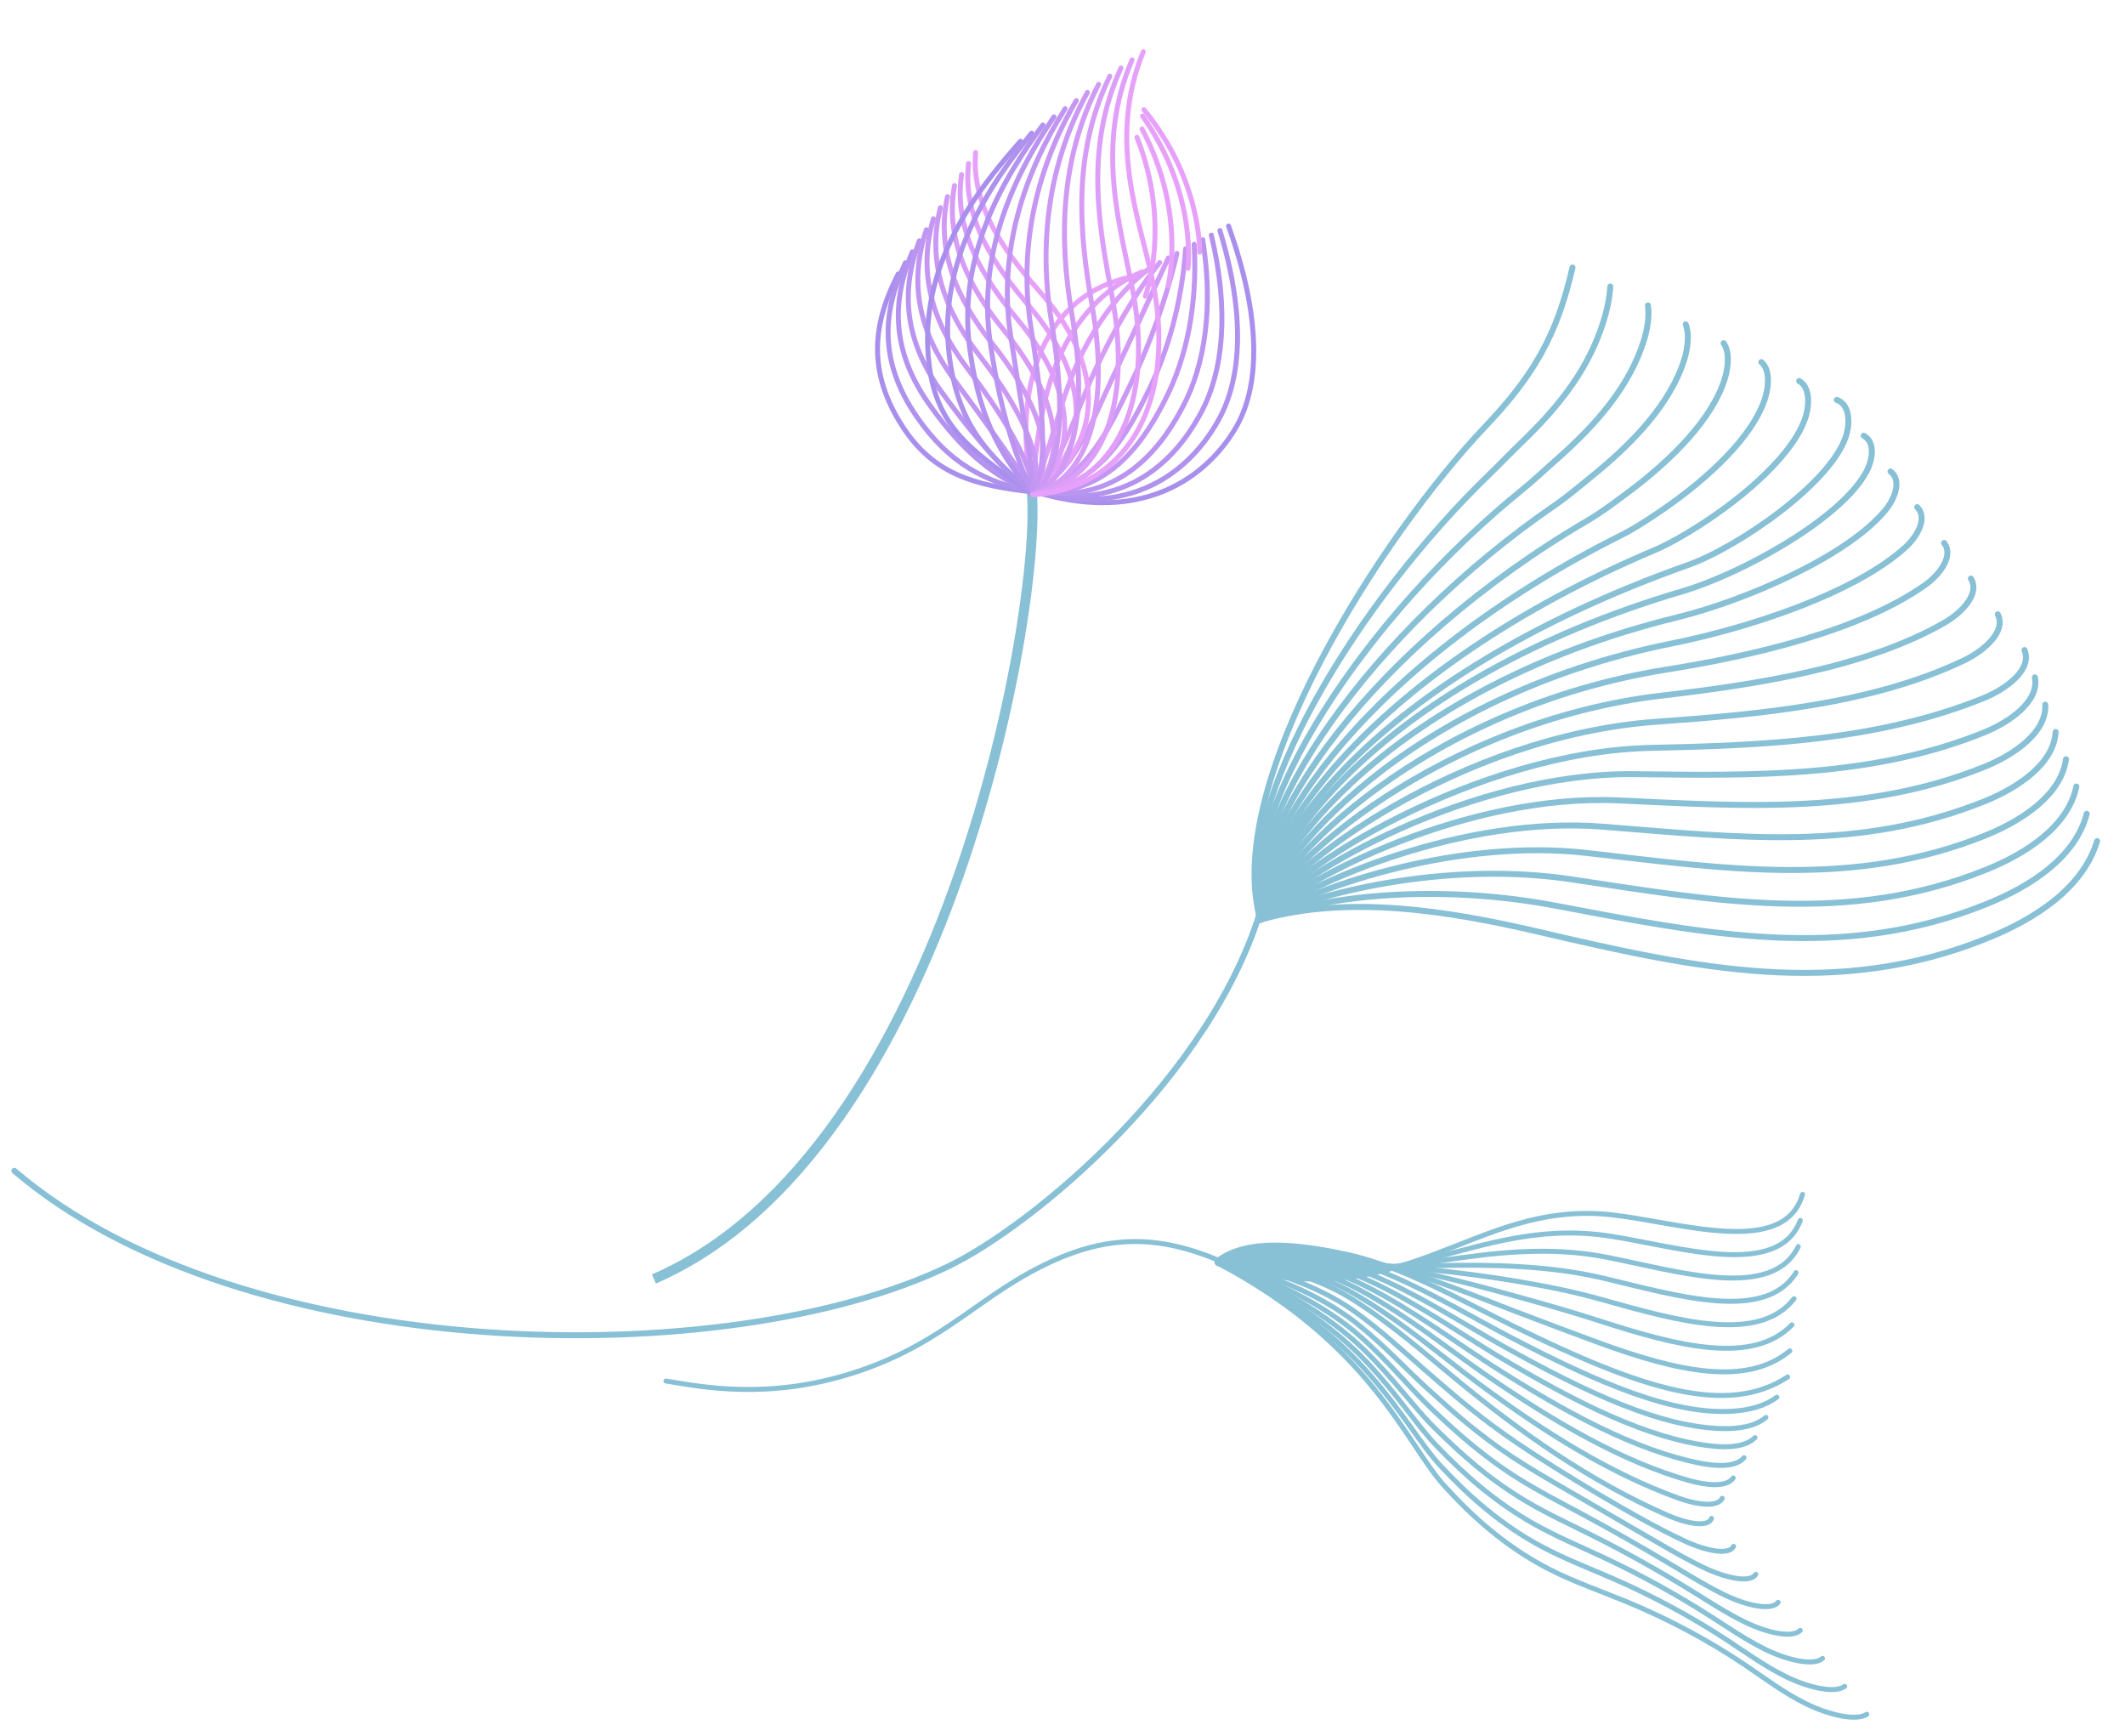<svg width="322" height="263" viewBox="0 0 322 263" fill="none" xmlns="http://www.w3.org/2000/svg">
<path d="M156.273 73.781C158.322 90.196 143.928 174.338 99.087 193.77" stroke="#88C0D6" stroke-width="1.51"/>
<path d="M156.511 74.413C176.115 80.517 184.88 69.06 187.425 64.499C190.957 58.166 191.093 47.989 186.158 34.241" stroke="#A98FED" stroke-width="0.75" stroke-linecap="round" stroke-linejoin="round"/>
<path d="M184.851 34.928C188.696 47.556 188.164 57.197 184.729 63.47C182.171 68.187 174.185 79.313 156.51 74.412" stroke="#AF91EE" stroke-width="0.75" stroke-linecap="round" stroke-linejoin="round"/>
<path d="M183.551 35.618C186.301 47.123 185.349 56.225 182.03 62.448C179.441 67.309 172.255 78.109 156.511 74.413" stroke="#B492EF" stroke-width="0.75" stroke-linecap="round" stroke-linejoin="round"/>
<path d="M182.247 36.315C183.898 46.686 182.542 55.265 179.331 61.426C176.725 66.433 170.319 76.902 156.51 74.413" stroke="#BA94F1" stroke-width="0.75" stroke-linecap="round" stroke-linejoin="round"/>
<path d="M180.947 37.005C181.503 46.252 179.743 54.293 176.632 60.404C174.007 65.562 168.39 75.698 156.504 74.409" stroke="#C096F2" stroke-width="0.75" stroke-linecap="round" stroke-linejoin="round"/>
<path d="M179.643 37.702C179.106 45.819 176.943 53.337 173.938 59.386C171.298 64.688 166.466 74.497 156.51 74.413" stroke="#C597F3" stroke-width="0.75" stroke-linecap="round" stroke-linejoin="round"/>
<path d="M178.343 38.392C176.711 45.386 174.156 52.371 171.243 58.357C168.589 63.815 164.53 73.289 156.514 74.406" stroke="#CB99F4" stroke-width="0.75" stroke-linecap="round" stroke-linejoin="round"/>
<path d="M177.033 39.086C174.305 44.955 171.349 51.412 168.533 57.338C165.871 62.944 162.591 72.088 156.504 74.409" stroke="#D09AF5" stroke-width="0.75" stroke-linecap="round" stroke-linejoin="round"/>
<path d="M175.732 39.776C171.912 44.516 168.562 50.446 165.838 56.31C163.113 62.173 160.658 70.874 156.504 74.409" stroke="#D69CF6" stroke-width="0.75" stroke-linecap="round" stroke-linejoin="round"/>
<path d="M174.428 40.473C169.512 44.089 165.768 49.494 163.144 55.291C160.52 61.089 158.734 69.674 156.51 74.413" stroke="#DC9EF8" stroke-width="0.75" stroke-linecap="round" stroke-linejoin="round"/>
<path d="M173.129 41.163C167.121 43.649 162.994 48.535 160.446 54.269C157.769 60.337 156.805 68.469 156.511 74.413" stroke="#E19FF9" stroke-width="0.75" stroke-linecap="round" stroke-linejoin="round"/>
<path d="M171.825 41.86C156.919 44.709 153.376 60.76 156.504 74.409" stroke="#E7A1FA" stroke-width="0.75" stroke-linecap="round" stroke-linejoin="round"/>
<path d="M156.405 74.516C147.527 73.562 141.508 71.75 136.943 64.887C131.141 56.149 132.439 48.623 136.11 41.501" stroke="#A98FED" stroke-width="0.75" stroke-linecap="round" stroke-linejoin="round"/>
<path d="M137.181 39.825C133.779 47.104 133.103 54.642 138.862 63.048C143.84 70.317 149.329 73.043 156.405 74.516" stroke="#AF91EE" stroke-width="0.75" stroke-linecap="round" stroke-linejoin="round"/>
<path d="M138.242 38.152C135.105 45.594 135.067 53.128 140.771 61.212C146.174 68.878 151.13 72.525 156.405 74.516" stroke="#B492EF" stroke-width="0.75" stroke-linecap="round" stroke-linejoin="round"/>
<path d="M139.309 36.483C136.44 44.081 137.054 51.603 142.683 59.386C148.52 67.446 152.931 72.022 156.401 74.522" stroke="#BA94F1" stroke-width="0.75" stroke-linecap="round" stroke-linejoin="round"/>
<path d="M140.374 34.804C137.773 42.558 139.049 50.065 144.601 57.547C150.877 65.996 154.739 71.507 156.404 74.516" stroke="#C096F2" stroke-width="0.75" stroke-linecap="round" stroke-linejoin="round"/>
<path d="M141.442 33.135C139.109 41.045 141.055 48.534 146.517 55.715C153.235 64.545 156.547 70.991 156.411 74.52" stroke="#C597F3" stroke-width="0.75" stroke-linecap="round" stroke-linejoin="round"/>
<path d="M142.503 31.462C140.439 39.529 143.069 46.991 148.426 53.879C155.602 63.092 158.345 70.479 156.401 74.522" stroke="#CB99F4" stroke-width="0.75" stroke-linecap="round" stroke-linejoin="round"/>
<path d="M143.571 29.793C141.775 38.016 145.083 45.447 150.342 52.046C157.975 61.626 160.154 69.964 156.401 74.522" stroke="#D09AF5" stroke-width="0.75" stroke-linecap="round" stroke-linejoin="round"/>
<path d="M144.636 28.114C143.114 36.496 147.103 43.892 152.254 50.204C160.366 60.145 161.949 69.442 156.405 74.516" stroke="#D69CF6" stroke-width="0.75" stroke-linecap="round" stroke-linejoin="round"/>
<path d="M145.703 26.444C144.45 34.983 149.139 42.336 154.17 48.372C162.762 58.667 163.754 68.933 156.405 74.516" stroke="#DC9EF8" stroke-width="0.75" stroke-linecap="round" stroke-linejoin="round"/>
<path d="M146.764 24.772C145.779 33.467 151.159 40.781 156.079 46.536C165.168 57.171 165.555 68.414 156.395 74.519" stroke="#E19FF9" stroke-width="0.75" stroke-linecap="round" stroke-linejoin="round"/>
<path d="M147.832 23.102C147.115 31.954 153.193 39.216 158 44.707C167.6 55.672 167.366 67.909 156.407 74.526" stroke="#E7A1FA" stroke-width="0.75" stroke-linecap="round" stroke-linejoin="round"/>
<path d="M156.531 74.959C148.191 68.787 142.081 65.507 140.806 55.36C138.876 40.009 148.398 28.468 154.632 21.402" stroke="#A98FED" stroke-width="0.75" stroke-linecap="round" stroke-linejoin="round"/>
<path d="M156.323 20.166C150.141 27.836 141.925 39.467 143.886 54.22C145.328 65.058 150.276 69.258 156.526 74.955" stroke="#AF91EE" stroke-width="0.75" stroke-linecap="round" stroke-linejoin="round"/>
<path d="M158.019 18.933C151.897 27.211 144.994 38.928 146.978 53.087C148.59 64.61 152.37 69.728 156.538 74.962" stroke="#B492EF" stroke-width="0.75" stroke-linecap="round" stroke-linejoin="round"/>
<path d="M159.706 17.703C153.637 26.585 148.071 38.393 150.055 51.953C151.842 64.164 154.458 70.193 156.531 74.959" stroke="#BA94F1" stroke-width="0.75" stroke-linecap="round" stroke-linejoin="round"/>
<path d="M161.397 16.467C155.381 25.954 151.16 37.849 153.136 50.813C155.112 63.776 156.541 70.655 156.526 74.955" stroke="#C096F2" stroke-width="0.75" stroke-linecap="round" stroke-linejoin="round"/>
<path d="M163.094 15.235C157.137 25.329 154.265 37.306 156.228 49.679C158.386 63.261 158.641 71.128 156.532 74.959" stroke="#C597F3" stroke-width="0.75" stroke-linecap="round" stroke-linejoin="round"/>
<path d="M164.78 14.005C158.876 24.703 157.37 36.763 159.305 48.545C161.654 62.816 160.725 71.6 156.532 74.959" stroke="#CB99F4" stroke-width="0.75" stroke-linecap="round" stroke-linejoin="round"/>
<path d="M166.471 12.769C160.626 24.075 160.479 36.213 162.392 47.409C164.945 62.36 162.814 72.065 156.532 74.959" stroke="#D09AF5" stroke-width="0.75" stroke-linecap="round" stroke-linejoin="round"/>
<path d="M168.168 11.537C162.376 23.446 163.6 35.67 165.478 46.272C168.242 61.906 164.908 72.534 156.532 74.959" stroke="#D69CF6" stroke-width="0.75" stroke-linecap="round" stroke-linejoin="round"/>
<path d="M169.855 10.307C164.116 22.821 166.72 35.127 168.555 45.138C171.549 61.45 166.986 73.002 156.526 74.955" stroke="#DC9EF8" stroke-width="0.75" stroke-linecap="round" stroke-linejoin="round"/>
<path d="M171.545 9.071C165.865 22.192 169.848 34.572 171.641 44.001C174.871 60.994 169.08 73.472 156.531 74.959" stroke="#E19FF9" stroke-width="0.75" stroke-linecap="round" stroke-linejoin="round"/>
<path d="M173.239 7.844C167.612 21.57 172.985 34.03 174.724 42.871C178.213 60.533 171.171 73.947 156.528 74.965" stroke="#E7A1FA" stroke-width="0.75" stroke-linecap="round" stroke-linejoin="round"/>
<path d="M181.786 38.214C181.786 38.214 182.059 27.19 173.331 16.617" stroke="#E7A1FA" stroke-width="0.75" stroke-linecap="round" stroke-linejoin="round"/>
<path d="M180.015 40.661C180.015 40.661 181.451 29.356 173.128 17.582" stroke="#E7A1FA" stroke-width="0.75" stroke-linecap="round" stroke-linejoin="round"/>
<path d="M176.993 43.315C176.993 43.315 179.83 32.274 173.053 19.54" stroke="#E7A1FA" stroke-width="0.75" stroke-linecap="round" stroke-linejoin="round"/>
<path d="M173.55 44.878C173.55 44.878 177.593 34.221 172.281 20.806" stroke="#E7A1FA" stroke-width="0.75" stroke-linecap="round" stroke-linejoin="round"/>
<path d="M184.498 191.354C207.666 203.535 213.053 218.664 218.779 225.016C222.894 229.572 228.092 234.356 234.858 237.796C238.6 239.695 242.555 241.054 246.425 242.644C252.767 245.254 258.959 248.562 264.452 252.27C267.45 254.292 270.321 256.483 273.696 258.139C277.071 259.796 281.228 260.792 282.881 259.72" stroke="#88C0D6" stroke-width="0.75" stroke-linecap="round" stroke-linejoin="round"/>
<path d="M184.498 191.354C195.172 196.467 202.599 202.591 207.648 208.365C212.698 214.139 215.363 218.969 218.304 222.101C220.362 224.3 222.647 226.557 225.235 228.676C227.757 230.745 230.562 232.697 233.703 234.362C237.244 236.241 240.977 237.656 244.638 239.26C250.633 241.883 256.533 245.083 261.853 248.581C264.578 250.372 267.205 252.277 270.2 253.802C270.386 253.901 270.583 253.998 270.773 254.09C274.021 255.656 278.036 256.608 279.532 255.485" stroke="#88C0D6" stroke-width="0.75" stroke-linecap="round" stroke-linejoin="round"/>
<path d="M184.498 191.354C194.304 195.504 202.024 200.974 207.176 206.433C211.903 211.446 214.82 216.113 217.819 219.188C219.84 221.266 222.04 223.407 224.507 225.423C226.928 227.406 229.59 229.298 232.54 230.941C235.878 232.806 239.382 234.272 242.843 235.888C248.492 238.523 254.096 241.606 259.239 244.9C261.865 246.584 264.413 248.344 267.281 249.779C267.46 249.874 267.646 249.957 267.835 250.05C270.957 251.525 274.83 252.433 276.163 251.254" stroke="#88C0D6" stroke-width="0.75" stroke-linecap="round" stroke-linejoin="round"/>
<path d="M184.497 191.355C193.441 194.551 201.427 199.361 206.702 204.501C211.28 208.964 214.277 213.256 217.333 216.276C219.325 218.236 221.435 220.251 223.769 222.172C226.085 224.076 228.611 225.896 231.371 227.517C234.498 229.364 237.782 230.879 241.044 232.507C246.357 235.152 251.651 238.126 256.624 241.204C259.147 242.77 261.63 244.393 264.364 245.734C264.536 245.825 264.714 245.904 264.893 245.983C267.881 247.364 271.623 248.226 272.796 247.002" stroke="#88C0D6" stroke-width="0.75" stroke-linecap="round" stroke-linejoin="round"/>
<path d="M184.498 191.354C192.571 193.594 200.821 197.751 206.231 202.569C210.635 206.492 213.732 210.406 216.859 213.361C218.811 215.205 220.846 217.102 223.053 218.917C225.267 220.735 227.643 222.491 230.213 224.09C233.139 225.917 236.191 227.489 239.253 229.129C244.219 231.787 249.218 234.643 254.014 237.517C256.441 238.97 258.844 240.449 261.459 241.702C261.628 241.784 261.792 241.855 261.967 241.94C264.829 243.231 268.428 244.048 269.438 242.769" stroke="#88C0D6" stroke-width="0.75" stroke-linecap="round" stroke-linejoin="round"/>
<path d="M184.497 191.354C191.71 192.635 200.201 196.165 205.757 200.637C209.979 204.039 213.175 207.557 216.373 210.448C218.285 212.177 220.238 213.952 222.318 215.66C224.43 217.393 226.667 219.082 229.046 220.659C231.772 222.466 234.602 224.093 237.447 225.744C242.07 228.408 246.766 231.159 251.396 233.827C253.724 235.172 256.054 236.51 258.539 237.663C258.693 237.737 258.857 237.808 259.021 237.88C261.753 239.07 265.214 239.853 266.06 238.519" stroke="#88C0D6" stroke-width="0.75" stroke-linecap="round" stroke-linejoin="round"/>
<path d="M184.498 191.354C190.847 191.682 199.561 194.6 205.285 198.705C209.31 201.595 212.627 204.713 215.888 207.535C217.761 209.149 219.631 210.801 221.584 212.403C223.591 214.057 225.689 215.68 227.878 217.234C230.399 219.027 233 220.706 235.646 222.368C239.922 225.045 244.323 227.678 248.779 230.137C251.011 231.368 253.269 232.566 255.62 233.624C255.767 233.694 255.924 233.762 256.074 233.826C258.679 234.925 262.001 235.658 262.687 234.278" stroke="#88C0D6" stroke-width="0.75" stroke-linecap="round" stroke-linejoin="round"/>
<path d="M184.498 191.355C189.976 190.726 198.905 193.066 204.819 196.777C210.734 200.488 215.713 204.905 220.867 209.147C230.301 216.909 240.832 224.405 252.725 229.591C255.246 230.692 258.784 231.556 259.339 230.043" stroke="#88C0D6" stroke-width="0.75" stroke-linecap="round" stroke-linejoin="round"/>
<path d="M184.502 191.294C189.399 190.325 197.187 192.045 203.219 194.962C203.834 195.257 204.422 195.569 204.993 195.895C211.011 199.323 216.26 203.648 221.605 207.756C222.518 208.46 223.434 209.158 224.364 209.847C233.944 216.917 243.86 223.199 254.352 226.973C256.858 227.879 260.21 228.486 260.976 226.991" stroke="#88C0D6" stroke-width="0.75" stroke-linecap="round" stroke-linejoin="round"/>
<path d="M184.517 191.231C189.345 189.872 197.116 191.434 203.371 194.139C203.992 194.406 204.6 194.697 205.194 194.996C211.324 198.146 216.846 202.371 222.367 206.337C223.321 207.016 224.264 207.697 225.22 208.354C235.649 215.504 245.818 221.464 256.006 224.324C258.493 225.022 261.656 225.38 262.637 223.913" stroke="#88C0D6" stroke-width="0.75" stroke-linecap="round" stroke-linejoin="round"/>
<path d="M184.525 191.165C189.28 189.406 197.034 190.825 203.505 193.314C204.139 193.557 204.76 193.823 205.374 194.102C211.601 196.981 217.399 201.102 223.108 204.923C224.092 205.579 225.073 206.241 226.053 206.871C237.347 214.087 247.765 219.716 257.635 221.684C260.11 222.18 263.088 222.283 264.273 220.845" stroke="#88C0D6" stroke-width="0.75" stroke-linecap="round" stroke-linejoin="round"/>
<path d="M184.54 191.102C189.226 188.953 196.958 190.226 203.654 192.498C204.301 192.715 204.935 192.957 205.57 193.216C211.894 195.824 217.978 199.838 223.867 203.527C224.889 204.164 225.894 204.799 226.911 205.409C239.091 212.671 249.737 217.973 259.298 219.07C261.764 219.357 264.542 219.213 265.942 217.803" stroke="#88C0D6" stroke-width="0.75" stroke-linecap="round" stroke-linejoin="round"/>
<path d="M184.551 191.045C189.165 188.496 196.883 189.637 203.791 191.683C204.451 191.876 205.105 192.098 205.753 192.331C212.175 194.67 218.539 198.572 224.611 202.123C225.664 202.737 226.706 203.352 227.75 203.93C240.814 211.222 251.693 216.191 260.934 216.435C263.388 216.503 265.977 216.125 267.585 214.739" stroke="#88C0D6" stroke-width="0.75" stroke-linecap="round" stroke-linejoin="round"/>
<path d="M184.559 190.979C189.104 188.04 196.792 189.047 203.936 190.857C204.606 191.031 205.276 191.222 205.944 191.435C212.467 193.513 219.111 197.304 225.37 200.711C226.46 201.305 227.536 201.892 228.601 202.448C242.559 209.751 253.648 214.376 262.589 213.801C265.026 213.641 267.431 213.039 269.247 211.677" stroke="#88C0D6" stroke-width="0.75" stroke-linecap="round" stroke-linejoin="round"/>
<path d="M184.574 190.916C189.054 187.581 196.722 188.452 204.077 190.036C212.451 191.846 221.453 197.046 229.434 200.965C248.459 210.304 261.61 214.712 270.884 208.609" stroke="#88C0D6" stroke-width="0.75" stroke-linecap="round" stroke-linejoin="round"/>
<path d="M184.559 190.979C189.607 188.495 197.148 189.33 204.307 190.503C212.85 191.909 221.632 195.617 229.669 198.702C233.998 200.362 238.101 201.894 242.028 203.341C254.382 207.884 264.692 210.062 271.214 204.66" stroke="#88C0D6" stroke-width="0.75" stroke-linecap="round" stroke-linejoin="round"/>
<path d="M184.551 191.045C190.164 189.419 197.59 190.193 204.544 190.975C213.258 191.953 221.805 194.2 229.905 196.439C234.19 197.628 238.323 198.807 242.41 200.127C254.433 204.03 265.648 206.806 271.535 200.714" stroke="#88C0D6" stroke-width="0.75" stroke-linecap="round" stroke-linejoin="round"/>
<path d="M184.54 191.102C190.72 190.327 198.028 191.03 204.769 191.432C213.665 191.964 221.952 192.778 230.13 194.162C234.36 194.882 238.535 195.707 242.785 196.908C254.47 200.201 266.586 203.548 271.851 196.757" stroke="#88C0D6" stroke-width="0.75" stroke-linecap="round" stroke-linejoin="round"/>
<path d="M184.525 191.165C191.274 191.241 198.466 191.851 204.999 191.9C214.076 191.97 222.102 191.388 230.356 191.902C234.535 192.163 238.748 192.638 243.157 193.696C254.489 196.408 267.521 200.297 272.157 192.803" stroke="#88C0D6" stroke-width="0.75" stroke-linecap="round" stroke-linejoin="round"/>
<path d="M184.517 191.231C191.838 192.169 198.899 192.662 205.236 192.371C214.492 191.947 222.266 190.022 230.598 189.642C234.724 189.451 238.972 189.583 243.553 190.489C254.537 192.663 268.49 197.048 272.495 188.858" stroke="#88C0D6" stroke-width="0.75" stroke-linecap="round" stroke-linejoin="round"/>
<path d="M184.502 191.294C192.391 193.083 199.327 193.447 205.458 192.835C214.879 191.893 222.427 188.662 230.82 187.372C234.903 186.741 239.175 186.533 243.921 187.267C254.557 188.919 269.421 193.787 272.804 184.898" stroke="#88C0D6" stroke-width="0.75" stroke-linecap="round" stroke-linejoin="round"/>
<path d="M184.498 191.355C213.109 200.287 222.764 181.621 244.311 184.057C254.6 185.218 270.374 190.537 273.136 180.949" stroke="#88C0D6" stroke-width="0.75" stroke-linecap="round" stroke-linejoin="round"/>
<path d="M188.826 192.87C178.774 187.807 170.477 186.22 159.994 190.826C148.64 195.812 143.442 203.43 129.456 207.945C116.392 212.168 106.356 210.111 100.912 209.227" stroke="#88C0D6" stroke-width="0.75" stroke-linecap="round" stroke-linejoin="round"/>
<path d="M190.971 139.342C204.235 135.553 219.328 137.946 233.111 141.166C256.86 146.706 278.226 151.401 301.097 142.163C308.28 139.266 315.565 134.665 317.777 127.425" stroke="#88C0D6" stroke-width="0.903" stroke-linecap="round" stroke-linejoin="round"/>
<path d="M190.971 139.342C202.911 135.017 220.044 134.252 235.55 137.186C258.431 141.501 279.116 145.809 301.02 136.967C307.669 134.289 314.482 129.918 316.205 123.291" stroke="#88C0D6" stroke-width="0.903" stroke-linecap="round" stroke-linejoin="round"/>
<path d="M190.972 139.342C201.601 134.481 220.696 130.62 237.989 133.206C259.906 136.487 280.006 140.218 300.944 131.771C307.046 129.311 313.398 125.181 314.632 119.157" stroke="#88C0D6" stroke-width="0.903" stroke-linecap="round" stroke-linejoin="round"/>
<path d="M190.972 139.342C200.277 133.945 221.32 127.053 240.429 129.226C261.338 131.602 280.908 134.627 300.868 126.565C306.436 124.314 312.316 120.425 313.06 115.023" stroke="#88C0D6" stroke-width="0.903" stroke-linecap="round" stroke-linejoin="round"/>
<path d="M190.971 139.342C198.953 133.409 221.926 123.578 242.88 125.246C263.834 126.914 281.81 129.036 300.791 121.369C305.813 119.336 311.233 115.678 311.487 110.889" stroke="#88C0D6" stroke-width="0.903" stroke-linecap="round" stroke-linejoin="round"/>
<path d="M190.972 139.342C197.643 132.864 222.528 120.206 245.32 121.266C264.163 122.138 282.713 123.445 300.714 116.173C305.202 114.359 310.15 110.941 309.915 106.755" stroke="#88C0D6" stroke-width="0.903" stroke-linecap="round" stroke-linejoin="round"/>
<path d="M190.972 139.342C196.319 132.327 223.137 116.974 247.759 117.286C265.596 117.515 283.602 117.863 300.638 110.977C304.579 109.381 309.067 106.194 308.343 102.621" stroke="#88C0D6" stroke-width="0.903" stroke-linecap="round" stroke-linejoin="round"/>
<path d="M190.972 139.342C194.995 131.791 223.788 113.875 250.198 113.306C267.051 112.939 284.492 112.272 300.562 105.771C303.969 104.394 307.984 101.438 306.77 98.487" stroke="#88C0D6" stroke-width="0.903" stroke-linecap="round" stroke-linejoin="round"/>
<path d="M190.972 139.342C194.389 131.399 221.263 111.491 251.002 109.345C266.453 108.233 283.607 106.74 297.6 100.061C300.611 98.62 304.038 95.702 302.722 93.065" stroke="#88C0D6" stroke-width="0.903" stroke-linecap="round" stroke-linejoin="round"/>
<path d="M190.971 139.342C193.794 131.018 218.63 109.27 251.804 105.384C265.857 103.742 282.709 101.199 294.626 94.351C297.253 92.845 300.067 89.956 298.649 87.65" stroke="#88C0D6" stroke-width="0.903" stroke-linecap="round" stroke-linejoin="round"/>
<path d="M190.971 139.342C193.188 130.626 215.976 107.254 252.608 101.432C265.279 99.419 281.801 95.629 291.664 88.66C293.894 87.089 296.108 84.238 294.588 82.255" stroke="#88C0D6" stroke-width="0.903" stroke-linecap="round" stroke-linejoin="round"/>
<path d="M190.971 139.342C192.582 130.234 213.396 105.512 253.399 97.471C264.709 95.2 280.869 90.011 288.69 82.95C290.525 81.296 292.137 78.492 290.515 76.831" stroke="#88C0D6" stroke-width="0.903" stroke-linecap="round" stroke-linejoin="round"/>
<path d="M190.972 139.342C191.976 129.842 210.964 104.113 254.202 93.519C264.198 91.068 279.902 84.373 285.728 77.249C287.155 75.511 288.191 72.766 286.466 71.427" stroke="#88C0D6" stroke-width="0.903" stroke-linecap="round" stroke-linejoin="round"/>
<path d="M190.971 139.342C191.369 129.451 208.834 103.176 255.005 89.559C263.733 86.984 278.86 78.713 282.767 71.54C283.761 69.707 284.232 67.02 282.406 66.013" stroke="#88C0D6" stroke-width="0.903" stroke-linecap="round" stroke-linejoin="round"/>
<path d="M190.971 139.342C190.763 129.068 207.177 102.84 255.796 85.597C263.318 82.931 277.731 73.049 279.793 65.829C280.342 63.911 280.261 61.283 278.333 60.589" stroke="#88C0D6" stroke-width="0.903" stroke-linecap="round" stroke-linejoin="round"/>
<path d="M190.971 139.342C190.045 127.831 207.62 101.608 250.769 83.324C252.691 82.505 254.958 81.235 257.322 79.727C264.428 75.22 272.016 68.606 273.656 62.992C274.203 61.103 274.204 58.6 272.622 57.725" stroke="#88C0D6" stroke-width="0.903" stroke-linecap="round" stroke-linejoin="round"/>
<path d="M190.971 139.342C189.327 126.594 207.906 99.959 245.73 81.051C247.633 80.1 249.742 78.72 251.945 77.213C258.901 72.439 265.755 66.034 267.519 60.155C268.065 58.303 268.149 55.906 266.898 54.86" stroke="#88C0D6" stroke-width="0.903" stroke-linecap="round" stroke-linejoin="round"/>
<path d="M190.971 139.342C188.597 125.356 207.986 97.936 240.691 78.787C242.576 77.686 244.526 76.224 246.567 74.701C253.348 69.656 259.494 63.472 261.37 57.327C261.927 55.503 262.08 53.231 261.175 51.995" stroke="#88C0D6" stroke-width="0.903" stroke-linecap="round" stroke-linejoin="round"/>
<path d="M190.971 139.342C187.879 124.119 207.791 95.62 235.652 76.513C237.494 75.251 239.299 73.708 241.177 72.187C247.784 66.854 253.221 60.899 255.208 54.498C255.763 52.712 255.998 50.556 255.438 49.139" stroke="#88C0D6" stroke-width="0.903" stroke-linecap="round" stroke-linejoin="round"/>
<path d="M190.971 139.342C187.149 122.89 207.307 93.076 230.613 74.239C232.401 72.798 234.071 71.183 235.8 69.674C242.208 64.043 246.959 58.337 249.071 51.661C249.625 49.903 249.955 47.863 249.715 46.274" stroke="#88C0D6" stroke-width="0.903" stroke-linecap="round" stroke-linejoin="round"/>
<path d="M190.972 139.342C186.431 121.653 206.505 90.397 225.587 71.966C227.283 70.325 228.856 68.668 230.435 67.152C236.62 61.212 240.711 55.756 242.934 48.825C243.487 47.103 243.898 45.179 244.004 43.4" stroke="#88C0D6" stroke-width="0.903" stroke-linecap="round" stroke-linejoin="round"/>
<path d="M190.971 139.342C185.165 118.467 209.672 80.818 225.057 64.63C232.397 56.902 235.931 50.795 238.28 40.535" stroke="#88C0D6" stroke-width="0.903" stroke-linecap="round" stroke-linejoin="round"/>
<path d="M191.226 137.242C183.698 163.12 156.526 185.693 143.633 191.891C110.138 208.021 36.838 207.009 2.179 177.39" stroke="#88C0D6" stroke-width="0.903" stroke-linecap="round" stroke-linejoin="round"/>
</svg>

